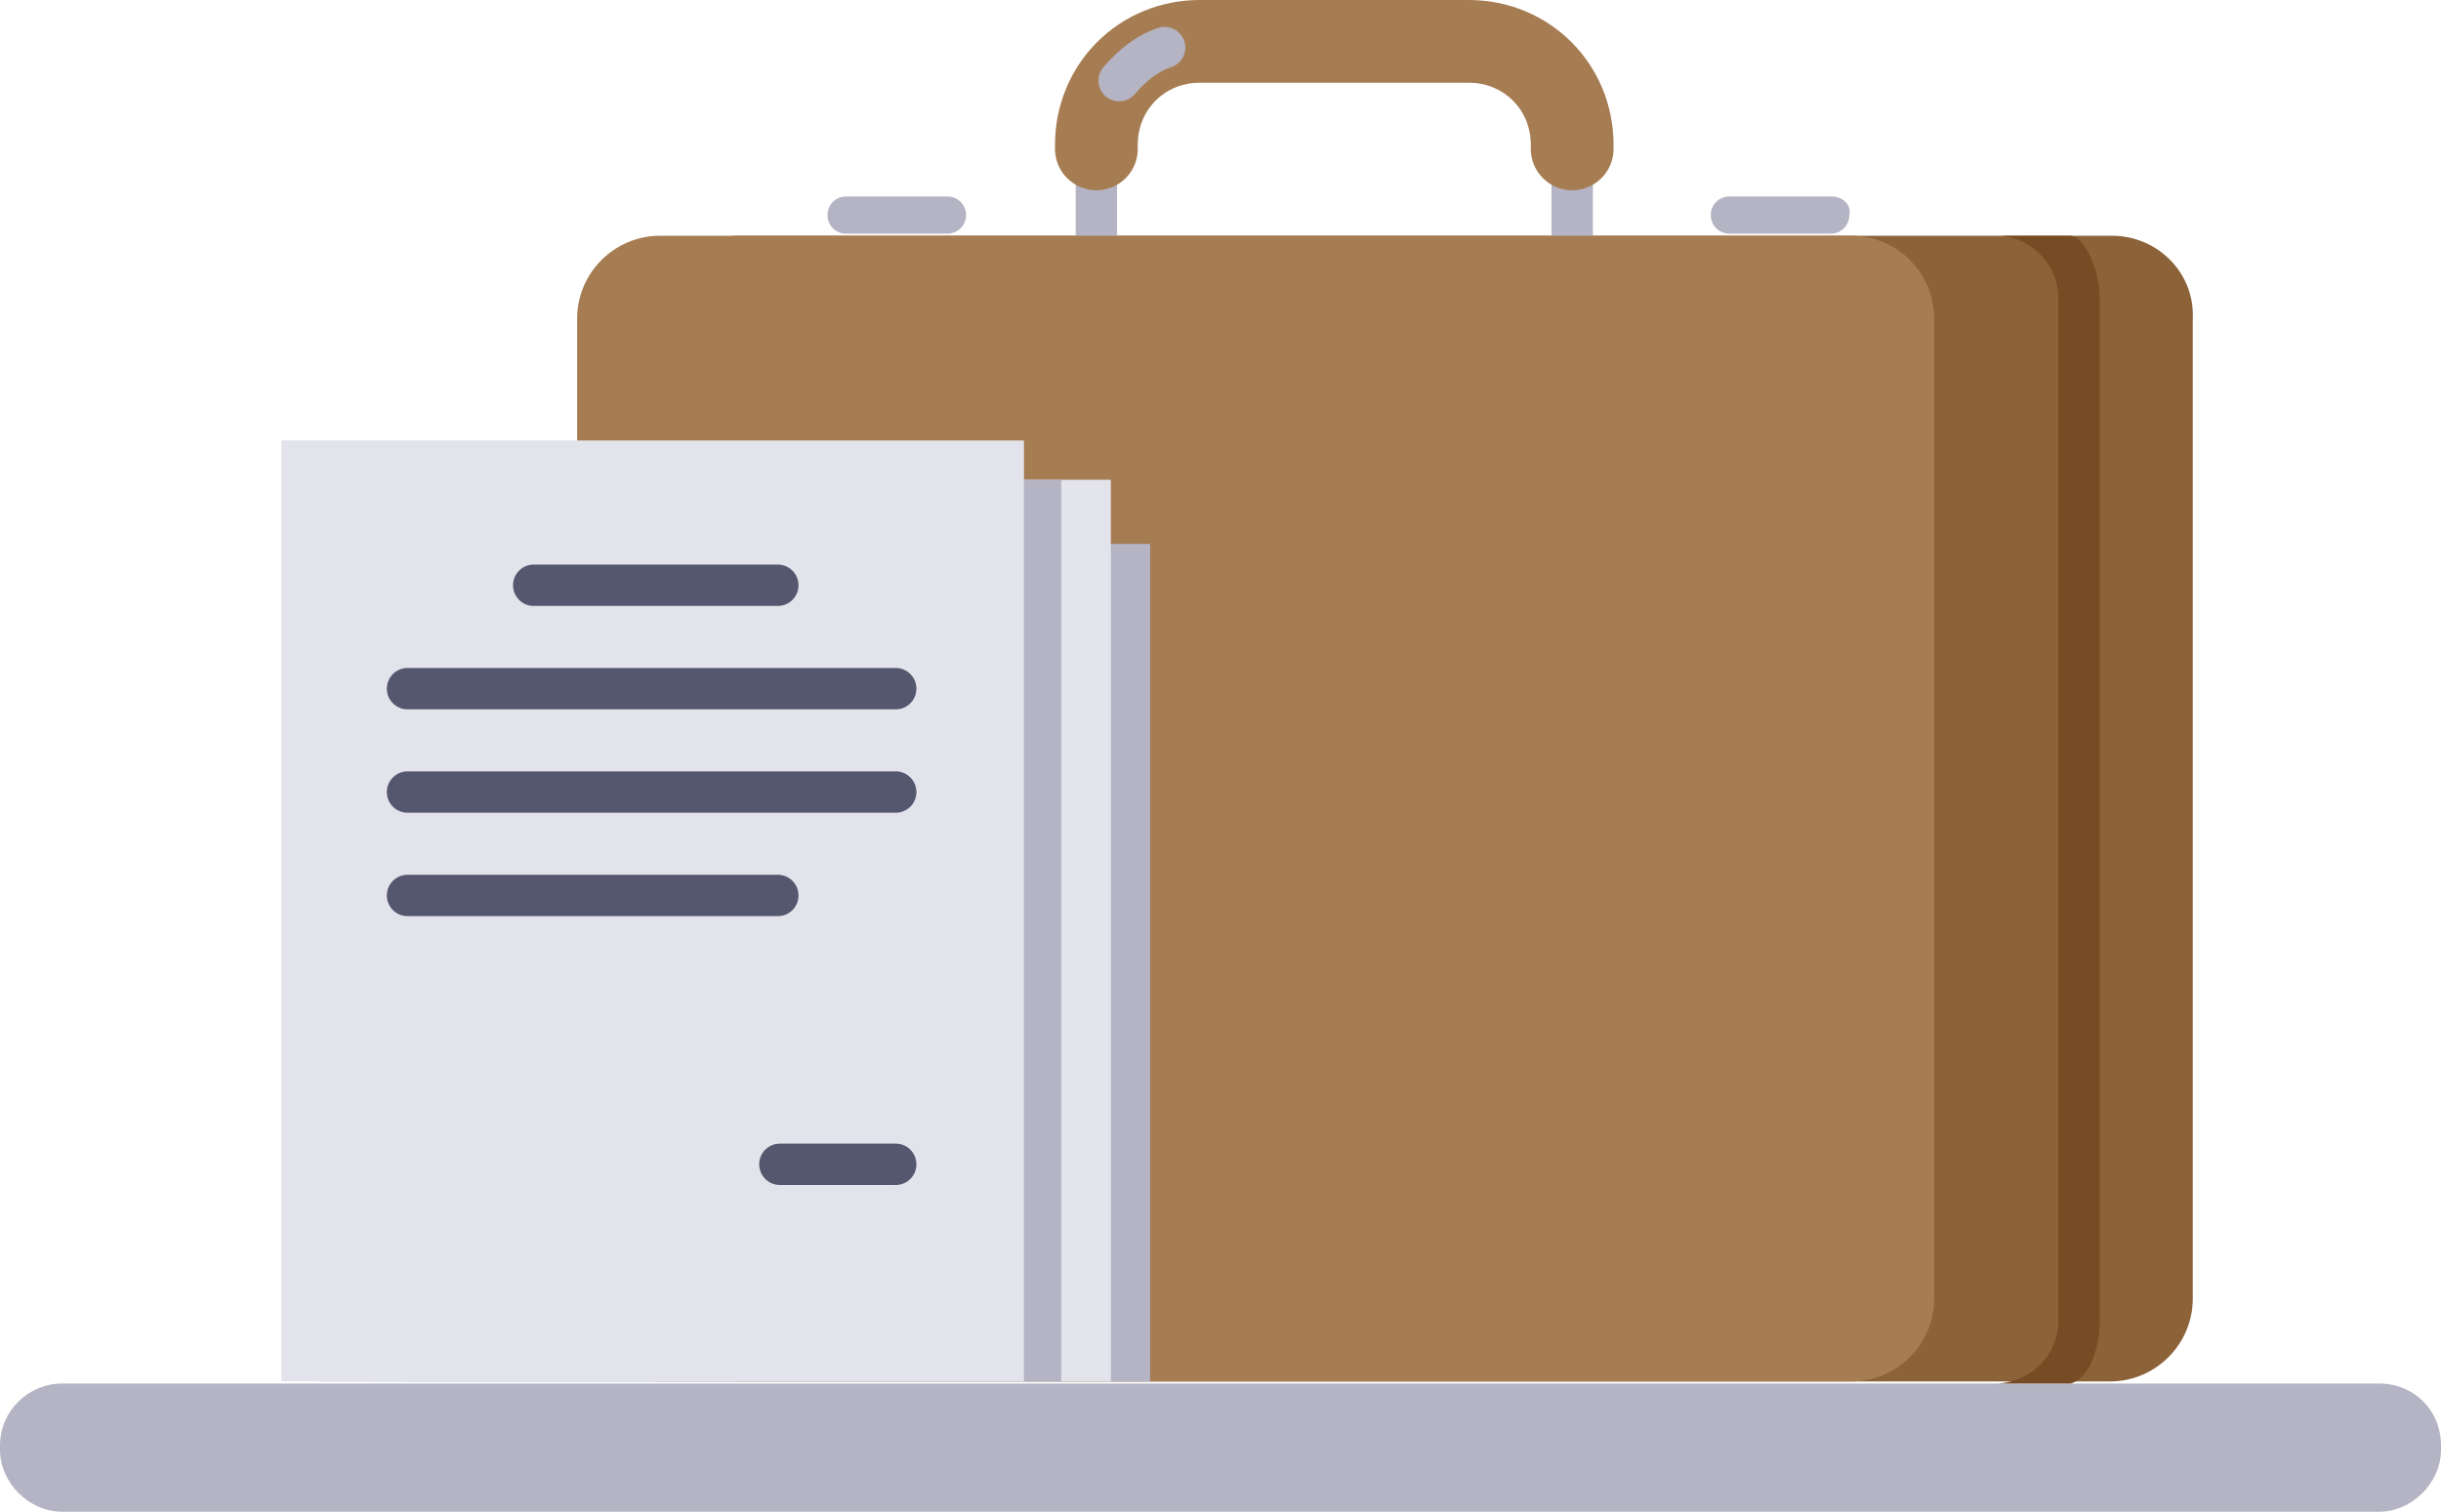 <?xml version="1.0" encoding="UTF-8"?>
<!-- Generator: Adobe Illustrator 21.0.2, SVG Export Plug-In . SVG Version: 6.00 Build 0)  -->
<svg version="1.0" id="Слой_1" xmlns="http://www.w3.org/2000/svg" xmlns:xlink="http://www.w3.org/1999/xlink" x="0px" y="0px" viewBox="0 0 118 73.1" style="enable-background:new 0 0 118 73.1;" xml:space="preserve">
<style type="text/css">
	.st0{fill:#B4B4C4;}
	.st1{fill:#8C6239;}
	.st2{fill:none;stroke:#B4B4C4;stroke-width:2;stroke-linecap:round;stroke-miterlimit:10;}
	.st3{fill:#A67C52;}
	.st4{fill:#754C24;}
	.st5{fill:none;stroke:#A67C52;stroke-width:4;stroke-linecap:round;stroke-linejoin:round;stroke-miterlimit:10;}
	.st6{fill:none;stroke:#B4B4C4;stroke-width:2;stroke-linecap:round;stroke-linejoin:round;stroke-miterlimit:10;}
	.st7{fill:#E3E3EB;}
	.st8{fill:none;stroke:#54576D;stroke-width:2;stroke-linecap:round;stroke-linejoin:round;stroke-miterlimit:10;}
</style>
<g>
	<path class="st0" d="M115,73.1H3c-1.6,0-3-1.4-3-3l0-0.2c0-1.7,1.4-3,3-3h112c1.7,0,3,1.3,3,3v0.2C118,71.7,116.6,73.1,115,73.1z"/>
	<g>
		<path class="st1" d="M102.1,11.4H35.7c-2.2,0-4,1.8-4,4v47.4c0,2.2,1.8,4,4,4h66.3c2.2,0,4-1.8,4-4V15.4    C106.1,13.2,104.3,11.4,102.1,11.4z"/>
		<line class="st2" x1="53" y1="11.4" x2="53" y2="8.5"/>
		<line class="st2" x1="76" y1="11.4" x2="76" y2="8.5"/>
		<path class="st3" d="M89.5,11.4H31.9c-2.2,0-4,1.8-4,4v47.4c0,2.2,1.8,4,4,4h57.6c2.2,0,4-1.8,4-4V15.4    C93.5,13.2,91.7,11.4,89.5,11.4z"/>
		<path class="st4" d="M99.5,14.4v49.5c0,1.6-1.3,2.9-2.9,3l3.5,0c1-0.3,1.4-1.9,1.4-3V14.4c0-1.1-0.6-2.9-1.4-3h-3.4    C98.2,11.5,99.5,12.8,99.5,14.4z"/>
		<path class="st0" d="M88.5,9.5h-4.9c-0.5,0-0.9,0.4-0.9,0.9v0c0,0.5,0.4,0.9,0.9,0.9h4.9c0.5,0,0.9-0.4,0.9-0.9v0    C89.5,9.9,89.1,9.5,88.5,9.5z"/>
		<path class="st0" d="M45.8,9.5h-4.9c-0.5,0-0.9,0.4-0.9,0.9v0c0,0.5,0.4,0.9,0.9,0.9h4.9c0.5,0,0.9-0.4,0.9-0.9v0    C46.7,9.9,46.3,9.5,45.8,9.5z"/>
		<path class="st5" d="M53,7.2V7c0-2.8,2.2-5,5-5H71c2.8,0,5,2.2,5,5v0.2"/>
	</g>
	<path class="st6" d="M54.1,3.9c0.6-0.7,1.3-1.3,2.2-1.6"/>
	<g>
		<rect x="19.7" y="26.3" class="st0" width="35.9" height="40.5"/>
		<rect x="17.8" y="23.2" class="st7" width="35.9" height="43.6"/>
		<rect x="15.4" y="23.2" class="st0" width="35.9" height="43.6"/>
		<rect x="13.6" y="21.3" class="st7" width="35.9" height="45.5"/>
		<line class="st8" x1="19.7" y1="33.3" x2="43.3" y2="33.3"/>
		<line class="st8" x1="19.7" y1="38.3" x2="43.3" y2="38.3"/>
		<line class="st8" x1="19.7" y1="43.3" x2="37.6" y2="43.3"/>
		<line class="st8" x1="37.7" y1="56.3" x2="43.3" y2="56.3"/>
		<line class="st8" x1="25.8" y1="28.3" x2="37.6" y2="28.3"/>
	</g>
</g>
</svg>